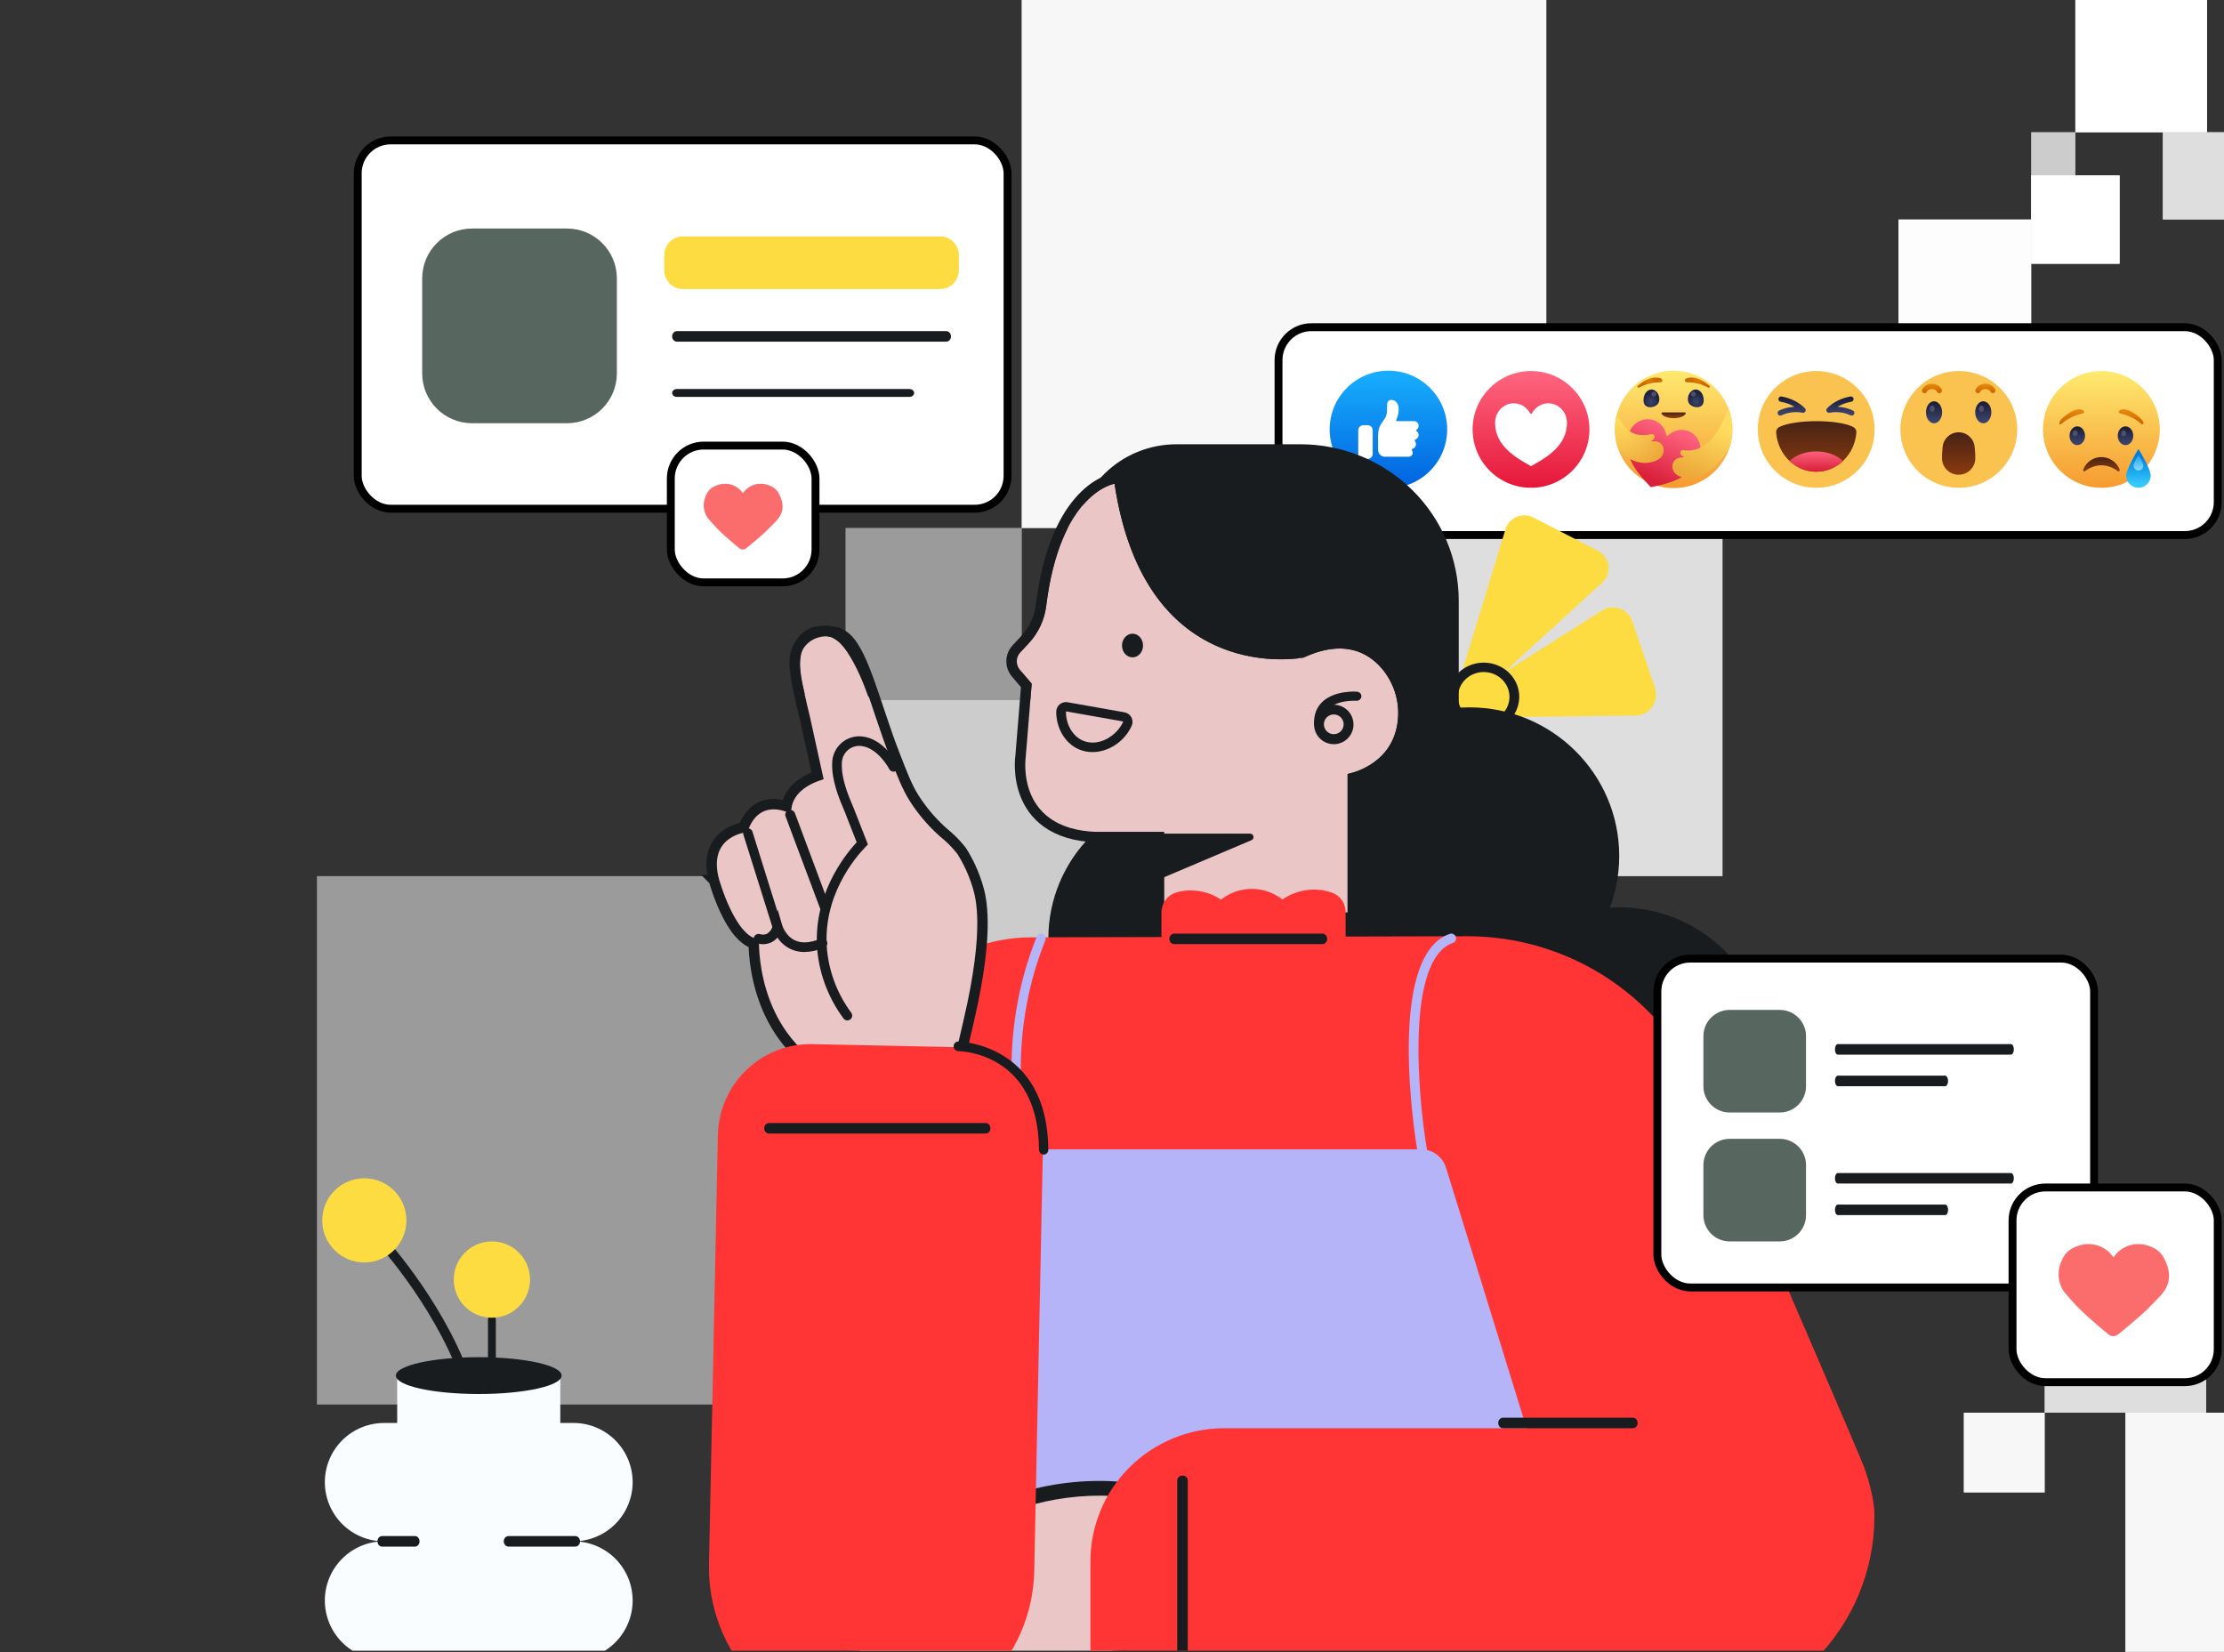 <?xml version="1.0" encoding="UTF-8"?> <svg xmlns="http://www.w3.org/2000/svg" width="700" height="520" viewBox="0 0 700 520" fill="none"><rect x="0" y="0" width="700" height="520" fill="#333333" stroke="none"/><g clip-path="url(#clip0_7372_15009)"><g clip-path="url(#clip1_7372_15009)"><g clip-path="url(#clip2_7372_15009)"><rect opacity="0.8" x="618.122" y="444.634" width="25.425" height="25.09" fill="white"></rect><rect opacity="0.6" x="643.547" y="395.035" width="50.85" height="49.599" fill="white"></rect><rect opacity="0.8" x="668.972" y="444.634" width="75.683" height="75.274" fill="white"></rect></g><g clip-path="url(#clip3_7372_15009)"><rect opacity="0.5" x="653.219" y="55.194" width="13.912" height="13.583" transform="rotate(180 653.219 55.194)" fill="white"></rect><rect opacity="0.6" x="708.545" y="69.1" width="27.825" height="27.49" transform="rotate(180 708.545 69.1)" fill="white"></rect><rect x="667.131" y="83.007" width="27.825" height="27.813" transform="rotate(180 667.131 83.007)" fill="white"></rect><rect x="694.632" y="41.61" width="41.414" height="41.72" transform="rotate(180 694.632 41.61)" fill="white"></rect><rect opacity="0.9" x="639.306" y="110.82" width="41.737" height="41.72" transform="rotate(180 639.306 110.82)" fill="white"></rect><rect opacity="0.8" x="597.61" y="166.174" width="55.46" height="55.437" transform="rotate(180 597.61 166.174)" fill="white"></rect><rect opacity="0.3" x="321.6" y="220.322" width="55.46" height="54.148" transform="rotate(180 321.6 220.322)" fill="white"></rect><rect opacity="0.6" x="542.15" y="275.759" width="110.92" height="109.585" transform="rotate(180 542.15 275.759)" fill="white"></rect><rect opacity="0.5" x="377.06" y="331.197" width="110.92" height="110.875" transform="rotate(180 377.06 331.197)" fill="white"></rect><rect opacity="0.8" x="486.69" y="166.174" width="165.09" height="166.312" transform="rotate(180 486.69 166.174)" fill="white"></rect><rect opacity="0.3" x="266.14" y="442.071" width="166.38" height="166.312" transform="rotate(180 266.14 442.071)" fill="white"></rect></g><g clip-path="url(#clip4_7372_15009)"><rect opacity="0.8" x="618.122" y="444.634" width="25.425" height="25.09" fill="white"></rect><rect opacity="0.6" x="643.547" y="395.035" width="50.85" height="49.599" fill="white"></rect><rect opacity="0.8" x="668.972" y="444.634" width="75.683" height="75.274" fill="white"></rect></g><g clip-path="url(#clip5_7372_15009)"><rect opacity="0.5" x="653.219" y="55.194" width="13.912" height="13.583" transform="rotate(180 653.219 55.194)" fill="white"></rect><rect opacity="0.6" x="708.545" y="69.1" width="27.825" height="27.49" transform="rotate(180 708.545 69.1)" fill="white"></rect><rect x="667.131" y="83.007" width="27.825" height="27.813" transform="rotate(180 667.131 83.007)" fill="white"></rect><rect x="694.632" y="41.61" width="41.414" height="41.72" transform="rotate(180 694.632 41.61)" fill="white"></rect><rect opacity="0.9" x="639.306" y="110.82" width="41.737" height="41.72" transform="rotate(180 639.306 110.82)" fill="white"></rect><rect opacity="0.8" x="597.61" y="166.174" width="55.46" height="55.437" transform="rotate(180 597.61 166.174)" fill="white"></rect><rect opacity="0.3" x="321.6" y="220.322" width="55.46" height="54.148" transform="rotate(180 321.6 220.322)" fill="white"></rect><rect opacity="0.6" x="542.15" y="275.759" width="110.92" height="109.585" transform="rotate(180 542.15 275.759)" fill="white"></rect><rect opacity="0.5" x="377.06" y="331.197" width="110.92" height="110.875" transform="rotate(180 377.06 331.197)" fill="white"></rect><rect opacity="0.8" x="486.69" y="166.174" width="165.09" height="166.312" transform="rotate(180 486.69 166.174)" fill="white"></rect><rect opacity="0.3" x="266.14" y="442.071" width="166.38" height="166.312" transform="rotate(180 266.14 442.071)" fill="white"></rect></g><g clip-path="url(#clip6_7372_15009)"><rect x="402.414" y="102.983" width="295.615" height="65.416" rx="10.351" fill="white" stroke="black" stroke-width="2.484"></rect><path d="M661.411 153.528C671.565 153.528 679.796 145.302 679.796 135.155C679.796 125.008 671.565 116.782 661.411 116.782C651.257 116.782 643.026 125.008 643.026 135.155C643.026 145.302 651.257 153.528 661.411 153.528Z" fill="url(#paint0_linear_7372_15009)"></path><path d="M676.936 149.67C676.936 151.799 675.209 153.524 673.079 153.524C670.949 153.524 669.223 151.799 669.223 149.67C669.223 147.79 672.237 142.67 672.933 141.511C672.998 141.404 673.152 141.404 673.217 141.511C673.912 142.67 676.927 147.79 676.927 149.67H676.936Z" fill="url(#paint1_linear_7372_15009)"></path><path d="M674.621 146.524C674.621 147.374 673.93 148.065 673.079 148.065C672.229 148.065 671.537 147.374 671.537 146.524C671.537 145.773 672.744 143.722 673.023 143.258C673.049 143.215 673.114 143.215 673.139 143.258C673.418 143.722 674.625 145.769 674.625 146.524H674.621Z" fill="url(#paint2_linear_7372_15009)"></path><path d="M656.232 148.309C655.927 148.55 655.545 148.155 655.704 147.751C656.597 145.468 658.847 143.867 661.415 143.867C663.983 143.867 666.229 145.46 667.123 147.747C667.282 148.151 666.899 148.545 666.594 148.305C665.1 147.138 663.202 146.442 661.415 146.442C659.629 146.442 657.726 147.142 656.232 148.309Z" fill="url(#paint3_linear_7372_15009)"></path><path d="M668.999 140.095C670.347 140.095 671.439 138.775 671.439 137.147C671.439 135.518 670.347 134.198 668.999 134.198C667.652 134.198 666.56 135.518 666.56 137.147C666.56 138.775 667.652 140.095 668.999 140.095Z" fill="url(#paint4_linear_7372_15009)"></path><path d="M668.407 137.31C668.846 137.31 669.201 136.9 669.201 136.395C669.201 135.891 668.846 135.481 668.407 135.481C667.968 135.481 667.612 135.891 667.612 136.395C667.612 136.9 667.968 137.31 668.407 137.31Z" fill="#4E506A"></path><path d="M653.822 140.095C655.17 140.095 656.262 138.775 656.262 137.147C656.262 135.518 655.17 134.198 653.822 134.198C652.475 134.198 651.383 135.518 651.383 137.147C651.383 138.775 652.475 140.095 653.822 140.095Z" fill="url(#paint5_linear_7372_15009)"></path><path d="M653.14 137.31C653.579 137.31 653.934 136.9 653.934 136.395C653.934 135.891 653.579 135.481 653.14 135.481C652.701 135.481 652.345 135.891 652.345 136.395C652.345 136.9 652.701 137.31 653.14 137.31Z" fill="#4E506A"></path><path d="M667.458 130.168C667.479 130.172 667.5 130.177 667.526 130.181C669.008 130.499 670.416 131.044 671.692 131.778C672.358 132.16 672.98 132.593 673.569 133.065C673.972 133.383 674.617 134.069 674.629 133.151C674.664 132.22 672.697 130.718 671.993 130.267C670.949 129.533 668.819 128.383 667.453 128.975C666.719 129.293 666.62 129.988 667.453 130.168H667.458Z" fill="url(#paint6_linear_7372_15009)"></path><path d="M655.364 130.168C655.343 130.172 655.321 130.177 655.295 130.181C653.814 130.499 652.405 131.044 651.13 131.778C650.464 132.16 649.841 132.593 649.253 133.065C648.849 133.383 648.205 134.069 648.192 133.151C648.158 132.22 650.125 130.718 650.829 130.267C651.873 129.533 654.003 128.383 655.368 128.975C656.103 129.293 656.202 129.988 655.368 130.168H655.364Z" fill="url(#paint7_linear_7372_15009)"></path><path d="M616.529 153.528C626.682 153.528 634.914 145.302 634.914 135.155C634.914 125.008 626.682 116.782 616.529 116.782C606.375 116.782 598.144 125.008 598.144 135.155C598.144 145.302 606.375 153.528 616.529 153.528Z" fill="url(#paint8_linear_7372_15009)"></path><path d="M611.242 144.224C611.242 147.095 613.587 149.425 616.482 149.425C619.376 149.425 621.721 147.095 621.721 144.224C621.721 143.237 621.674 142.249 621.575 141.271L621.506 140.584C621.253 138.018 619.075 136.065 616.482 136.065C613.883 136.065 611.71 138.022 611.457 140.584L611.388 141.271C611.289 142.254 611.242 143.237 611.242 144.224Z" fill="url(#paint9_linear_7372_15009)"></path><path d="M624.233 133.215C625.637 133.215 626.775 131.669 626.775 129.76C626.775 127.852 625.637 126.306 624.233 126.306C622.829 126.306 621.691 127.852 621.691 129.76C621.691 131.669 622.829 133.215 624.233 133.215Z" fill="url(#paint10_linear_7372_15009)"></path><path d="M623.636 129.649C624.075 129.649 624.431 129.197 624.431 128.64C624.431 128.083 624.075 127.632 623.636 127.632C623.197 127.632 622.842 128.083 622.842 128.64C622.842 129.197 623.197 129.649 623.636 129.649Z" fill="#4E506A"></path><path d="M608.734 133.215C610.138 133.215 611.277 131.669 611.277 129.76C611.277 127.852 610.138 126.306 608.734 126.306C607.33 126.306 606.192 127.852 606.192 129.76C606.192 131.669 607.33 133.215 608.734 133.215Z" fill="url(#paint11_linear_7372_15009)"></path><path d="M608.142 129.649C608.58 129.649 608.936 129.197 608.936 128.64C608.936 128.083 608.58 127.632 608.142 127.632C607.703 127.632 607.347 128.083 607.347 128.64C607.347 129.197 607.703 129.649 608.142 129.649Z" fill="#4E506A"></path><path d="M622.55 123.748C622.43 123.748 622.305 123.722 622.185 123.662C621.777 123.46 621.609 122.967 621.807 122.559C622.339 121.473 623.55 120.774 624.89 120.774C626.23 120.774 627.433 121.473 627.969 122.559C628.171 122.967 628.004 123.46 627.596 123.662C627.188 123.864 626.694 123.696 626.492 123.289C626.235 122.769 625.59 122.422 624.89 122.422C624.19 122.422 623.542 122.769 623.288 123.284C623.147 123.576 622.85 123.743 622.546 123.743L622.55 123.748Z" fill="url(#paint12_linear_7372_15009)"></path><path d="M610.418 123.748C610.113 123.748 609.821 123.58 609.675 123.289C609.421 122.769 608.777 122.426 608.073 122.426C607.369 122.426 606.729 122.774 606.471 123.293C606.269 123.701 605.775 123.868 605.367 123.666C604.959 123.465 604.792 122.971 604.994 122.563C605.531 121.482 606.742 120.778 608.073 120.778C609.404 120.778 610.62 121.478 611.156 122.563C611.358 122.971 611.191 123.465 610.778 123.666C610.663 123.722 610.538 123.752 610.413 123.752L610.418 123.748Z" fill="url(#paint13_linear_7372_15009)"></path><path d="M571.651 153.528C581.805 153.528 590.036 145.302 590.036 135.155C590.036 125.008 581.805 116.782 571.651 116.782C561.497 116.782 553.266 125.008 553.266 135.155C553.266 145.302 561.497 153.528 571.651 153.528Z" fill="url(#paint14_linear_7372_15009)"></path><path d="M584.29 136.082C584.045 139.666 582.465 142.855 580.068 145.099L580.06 145.108L580.047 145.121C577.814 147.211 574.881 148.472 571.664 148.472C568.447 148.472 565.514 147.211 563.281 145.125C563.277 145.121 563.268 145.112 563.268 145.108C563.264 145.103 563.26 145.103 563.26 145.099C560.867 142.855 559.287 139.666 559.042 136.087C558.995 135.408 559.36 134.76 559.961 134.438C564.569 131.984 578.711 131.898 583.371 134.434C583.972 134.76 584.333 135.4 584.29 136.082Z" fill="url(#paint15_linear_7372_15009)"></path><path d="M580.06 145.108L580.047 145.121C577.814 147.211 574.88 148.472 571.664 148.472C568.447 148.472 565.514 147.211 563.281 145.125C563.277 145.121 563.268 145.112 563.268 145.108C565.123 143.275 568.194 142.082 571.664 142.082C575.134 142.082 578.204 143.275 580.06 145.108Z" fill="url(#paint16_linear_7372_15009)"></path><path d="M582.834 130.808C582.709 130.808 582.589 130.782 582.473 130.726C581.082 130.061 579.506 129.713 577.908 129.713C577.212 129.713 576.512 129.782 575.83 129.911C575.778 129.919 575.722 129.924 575.671 129.924C575.361 129.924 575.078 129.752 574.932 129.481C574.76 129.155 574.816 128.76 575.074 128.499C576.95 126.597 579.566 125.284 582.439 124.799C582.486 124.791 582.533 124.786 582.581 124.786C582.989 124.786 583.336 125.082 583.405 125.486C583.482 125.941 583.173 126.374 582.718 126.452C581.314 126.688 579.935 127.164 578.733 127.825L578.35 128.035L578.784 128.065C580.322 128.173 581.846 128.572 583.19 129.211C583.392 129.306 583.547 129.477 583.62 129.687C583.693 129.898 583.684 130.125 583.586 130.327C583.448 130.619 583.152 130.803 582.83 130.803L582.834 130.808Z" fill="url(#paint17_linear_7372_15009)"></path><path d="M560.344 130.808C560.021 130.808 559.725 130.619 559.588 130.331C559.493 130.13 559.48 129.902 559.553 129.692C559.626 129.482 559.781 129.31 559.983 129.216C561.327 128.572 562.852 128.177 564.389 128.07L564.823 128.04L564.441 127.829C563.238 127.168 561.86 126.692 560.455 126.456C560 126.379 559.691 125.945 559.768 125.49C559.837 125.087 560.185 124.791 560.593 124.791C560.64 124.791 560.687 124.791 560.734 124.804C563.607 125.289 566.223 126.602 568.099 128.503C568.357 128.765 568.417 129.16 568.241 129.486C568.095 129.761 567.812 129.928 567.503 129.928C567.451 129.928 567.399 129.924 567.344 129.911C566.661 129.778 565.961 129.713 565.265 129.713C563.672 129.713 562.091 130.065 560.704 130.726C560.588 130.782 560.468 130.808 560.344 130.808Z" fill="url(#paint18_linear_7372_15009)"></path><path d="M545.261 135.155C545.261 138.752 544.23 142.112 542.453 144.953C539.184 150.168 533.383 153.64 526.769 153.64C516.552 153.64 508.277 145.365 508.277 135.159C508.277 124.954 516.557 116.675 526.769 116.675C534.856 116.675 541.727 121.859 544.239 129.082C544.905 130.984 545.265 133.031 545.265 135.159L545.261 135.155Z" fill="url(#paint19_linear_7372_15009)"></path><path d="M531.05 135.584C528.873 134.898 526.576 135.559 525.004 137.104C524.819 137.284 524.51 137.185 524.463 136.932C524.063 134.76 522.565 132.906 520.387 132.22C517.192 131.211 513.752 133.099 512.696 136.438C510.402 143.7 515.925 149.417 519.455 153.211C519.533 153.292 519.644 153.331 519.756 153.305C524.828 152.223 532.631 150.708 534.924 143.447C535.976 140.108 534.241 136.589 531.05 135.58V135.584Z" fill="url(#paint20_linear_7372_15009)"></path><path d="M521.117 145.026C519.979 145.524 518.734 145.734 517.493 145.691C515.852 145.636 514.409 145.224 513.121 144.52C511.618 143.696 510.334 142.477 509.209 140.975C508.603 139.146 508.272 137.189 508.272 135.155C508.272 133.503 508.487 131.906 508.895 130.383C510.016 132.653 511.27 134.563 512.971 135.73C514.676 136.902 516.823 137.335 519.726 136.649C520.331 136.507 520.89 137.018 520.791 137.632C520.722 138.061 520.357 138.421 519.842 138.683C519.739 138.734 519.777 138.893 519.893 138.889C520.237 138.88 520.684 138.876 521.01 138.889C522.389 138.94 523.527 140.018 523.625 141.391C523.733 142.846 523.174 144.129 521.117 145.03V145.026Z" fill="url(#paint21_radial_7372_15009)"></path><path d="M545.261 135.155C545.261 135.378 545.257 135.601 545.248 135.829C545.248 135.941 545.24 136.052 545.231 136.164C545.214 136.498 545.188 136.825 545.154 137.155C545.145 137.267 545.132 137.374 545.115 137.486C545.085 137.717 545.055 137.945 545.016 138.177C544.999 138.271 544.986 138.361 544.969 138.455C544.952 138.563 544.93 138.666 544.909 138.773C544.887 138.88 544.87 138.983 544.845 139.091C544.802 139.301 544.75 139.511 544.699 139.722C544.626 140.022 544.54 140.318 544.449 140.61C543.608 142.116 542.616 143.576 541.521 144.889C540.821 145.726 540.082 146.503 539.305 147.198C537.316 148.983 535.113 150.219 532.884 150.494C531.69 150.64 530.475 150.554 529.333 150.193C529.29 150.181 529.255 150.172 529.212 150.155C527.087 149.442 526.417 148.215 526.391 146.756C526.369 145.374 527.404 144.202 528.77 144.03C529.092 143.988 529.539 143.953 529.882 143.932C529.998 143.923 530.024 143.764 529.917 143.721C529.38 143.507 528.985 143.181 528.877 142.76C528.723 142.159 529.238 141.597 529.852 141.687C531.875 141.979 533.649 141.657 535.212 140.893C535.315 140.846 535.414 140.79 535.513 140.739C537.789 139.52 539.614 137.348 541.121 134.76C542.246 132.833 543.2 130.67 544.033 128.503C544.106 128.696 544.179 128.889 544.243 129.082C544.282 129.198 544.321 129.31 544.359 129.426C544.364 129.443 544.368 129.456 544.376 129.473C544.411 129.584 544.445 129.692 544.479 129.803C544.518 129.919 544.553 130.039 544.583 130.16C544.776 130.833 544.926 131.524 545.038 132.228C545.055 132.335 545.072 132.443 545.085 132.55C545.085 132.567 545.089 132.58 545.089 132.589C545.106 132.687 545.119 132.786 545.128 132.881C545.141 132.979 545.154 133.078 545.162 133.177C545.175 133.262 545.184 133.348 545.192 133.438C545.201 133.55 545.214 133.662 545.218 133.773C545.227 133.868 545.235 133.962 545.24 134.056C545.248 134.159 545.253 134.262 545.257 134.365C545.27 134.627 545.274 134.893 545.274 135.159L545.261 135.155Z" fill="url(#paint22_linear_7372_15009)"></path><path d="M523.234 129.816C523.033 129.816 522.904 130.022 522.985 130.207C523.368 131.022 524.914 131.632 526.769 131.632C528.624 131.632 530.17 131.022 530.552 130.207C530.638 130.027 530.505 129.816 530.303 129.816H523.234Z" fill="url(#paint23_linear_7372_15009)"></path><path d="M531.854 127.271C532.816 128.233 534.731 128.55 535.693 127.589C536.655 126.627 536.243 124.258 535.281 123.297C534.319 122.336 533.112 122.353 532.15 123.314C531.188 124.276 530.892 126.306 531.854 127.267V127.271Z" fill="url(#paint24_radial_7372_15009)"></path><path d="M532.983 124.799C533.408 124.799 533.752 124.455 533.752 124.031C533.752 123.607 533.408 123.263 532.983 123.263C532.559 123.263 532.214 123.607 532.214 124.031C532.214 124.455 532.559 124.799 532.983 124.799Z" fill="#4E506A"></path><path d="M521.68 127.271C520.718 128.233 518.803 128.55 517.841 127.589C516.879 126.627 517.291 124.258 518.253 123.297C519.215 122.336 520.422 122.353 521.384 123.314C522.346 124.276 522.642 126.306 521.68 127.267V127.271Z" fill="url(#paint25_radial_7372_15009)"></path><path d="M520.555 124.799C520.979 124.799 521.323 124.455 521.323 124.031C521.323 123.607 520.979 123.263 520.555 123.263C520.13 123.263 519.786 123.607 519.786 124.031C519.786 124.455 520.13 124.799 520.555 124.799Z" fill="#4E506A"></path><path d="M522.595 120.327C520.267 120.31 517.944 120.847 515.912 122.001C515.771 122.083 515.586 122.057 515.47 121.941C515.47 121.941 515.466 121.937 515.461 121.932C515.307 121.778 515.32 121.529 515.483 121.392C516.054 120.907 517.36 120.027 517.514 119.937C519.12 119.001 521.027 118.465 522.805 119.126C523.046 119.216 523.204 119.443 523.204 119.701C523.204 119.705 523.204 119.709 523.204 119.718C523.204 120.057 522.925 120.332 522.586 120.332L522.595 120.327Z" fill="url(#paint26_radial_7372_15009)"></path><path d="M530.943 120.327C533.271 120.31 535.594 120.847 537.625 122.001C537.767 122.083 537.952 122.057 538.068 121.941C538.068 121.941 538.072 121.937 538.076 121.932C538.231 121.778 538.218 121.529 538.055 121.392C537.484 120.907 536.178 120.027 536.023 119.937C534.417 119.001 532.511 118.465 530.733 119.126C530.492 119.216 530.333 119.443 530.333 119.701C530.333 119.705 530.333 119.709 530.333 119.718C530.333 120.057 530.612 120.332 530.952 120.332L530.943 120.327Z" fill="url(#paint27_radial_7372_15009)"></path><path d="M481.887 153.528C492.04 153.528 500.272 145.302 500.272 135.155C500.272 125.008 492.04 116.782 481.887 116.782C471.733 116.782 463.502 125.008 463.502 135.155C463.502 145.302 471.733 153.528 481.887 153.528Z" fill="url(#paint28_linear_7372_15009)"></path><path d="M487.315 126.932C485.099 126.932 483.167 128.215 482.162 130.104C482.046 130.323 481.728 130.323 481.612 130.104C480.607 128.211 478.679 126.932 476.459 126.932C473.208 126.932 470.571 129.687 470.571 133.082C470.571 140.473 477.356 144.155 481.732 146.64C481.827 146.696 481.943 146.696 482.037 146.64C486.413 144.155 493.199 140.477 493.199 133.082C493.199 129.683 490.562 126.932 487.311 126.932H487.315Z" fill="white"></path><path d="M437.005 153.64C447.22 153.64 455.501 145.364 455.501 135.155C455.501 124.946 447.22 116.671 437.005 116.671C426.789 116.671 418.508 124.946 418.508 135.155C418.508 145.364 426.789 153.64 437.005 153.64Z" fill="url(#paint29_linear_7372_15009)"></path><path d="M444.361 141.589C444.361 141.666 444.387 141.739 444.43 141.803C444.572 142.005 444.658 142.249 444.658 142.516C444.658 143.202 444.099 143.76 443.412 143.76H435.927C434.724 143.76 433.754 142.786 433.754 141.589V139.833C433.754 138.134 433.573 136.374 434.084 134.726C434.462 133.503 435.394 132.559 436.017 131.464C436.79 130.1 436.485 128.627 436.605 127.147C436.687 126.151 437.52 125.683 438.452 125.932C439.599 126.241 440.174 127.379 440.226 128.499C440.281 129.739 439.998 131.009 439.474 132.168C439.392 132.348 439.526 132.55 439.723 132.55H445.027C445.834 132.55 446.509 133.194 446.513 134.001C446.513 134.494 446.268 134.932 445.894 135.194C445.809 135.254 445.757 135.353 445.757 135.46C445.757 135.567 445.809 135.666 445.894 135.726C445.963 135.773 446.028 135.829 446.083 135.885C446.345 136.147 446.509 136.511 446.509 136.915C446.509 137.529 446.126 138.056 445.585 138.267C445.418 138.331 445.302 138.49 445.302 138.67C445.302 138.769 445.332 138.859 445.388 138.936C445.577 139.181 445.688 139.49 445.688 139.825C445.688 140.49 445.242 141.052 444.632 141.224C444.473 141.267 444.361 141.408 444.361 141.571V141.593V141.589Z" fill="white"></path><path d="M430.426 133.816H429.137C428.236 133.816 427.505 134.546 427.505 135.447V142.816C427.505 143.717 428.236 144.447 429.137 144.447H430.426C431.327 144.447 432.057 143.717 432.057 142.816V135.447C432.057 134.546 431.327 133.816 430.426 133.816Z" fill="white"></path><path d="M454.996 228.433L473.864 166.549C474.127 165.685 474.579 164.889 475.188 164.219C475.796 163.548 476.546 163.019 477.384 162.669C478.223 162.319 479.128 162.157 480.037 162.194C480.945 162.231 481.834 162.467 482.641 162.885L503.007 173.396C503.888 173.851 504.645 174.51 505.215 175.317C505.785 176.123 506.151 177.054 506.281 178.031C506.412 179.008 506.304 180.001 505.965 180.927C505.627 181.854 505.069 182.686 504.339 183.353L454.996 228.433Z" fill="#FDDC42"></path><path d="M450.855 225.949L504.226 192.168C505.055 191.644 505.989 191.316 506.959 191.209C507.929 191.102 508.91 191.219 509.83 191.55C510.75 191.881 511.585 192.418 512.273 193.122C512.96 193.825 513.484 194.678 513.804 195.615L520.884 216.455C521.22 217.445 521.32 218.501 521.176 219.538C521.032 220.575 520.648 221.562 520.056 222.418C519.463 223.274 518.679 223.975 517.769 224.463C516.858 224.951 515.846 225.212 514.816 225.225L450.855 225.949Z" fill="#FDDC42"></path><path d="M375.088 341.049C400.012 341.049 420.217 320.658 420.217 295.506C420.217 270.353 400.012 249.963 375.088 249.963C350.164 249.963 329.959 270.353 329.959 295.506C329.959 320.658 350.164 341.049 375.088 341.049Z" fill="#191C1F"></path><rect x="112.595" y="44.191" width="204.529" height="115.928" rx="10.351" fill="white" stroke="black" stroke-width="2.484"></rect><path d="M178.459 71.931H148.582C139.911 71.931 132.882 78.96 132.882 87.631V117.507C132.882 126.178 139.911 133.207 148.582 133.207H178.459C187.129 133.207 194.158 126.178 194.158 117.507V87.631C194.158 78.96 187.129 71.931 178.459 71.931Z" fill="#57665E"></path><path d="M295.976 74.415H214.893C211.673 74.415 209.063 77.085 209.063 80.379V85.012C209.063 88.306 211.673 90.976 214.893 90.976H295.976C299.196 90.976 301.806 88.306 301.806 85.012V80.379C301.806 77.085 299.196 74.415 295.976 74.415Z" fill="#FDDC42"></path><path d="M297.828 107.537H213.041C212.645 107.537 212.265 107.363 211.985 107.052C211.705 106.742 211.548 106.32 211.548 105.881C211.548 105.442 211.705 105.021 211.985 104.71C212.265 104.4 212.645 104.225 213.041 104.225H297.828C298.224 104.225 298.604 104.4 298.884 104.71C299.164 105.021 299.321 105.442 299.321 105.881C299.321 106.32 299.164 106.742 298.884 107.052C298.604 107.363 298.224 107.537 297.828 107.537Z" fill="#191C1F"></path><path d="M286.229 124.926H213.047C212.65 124.926 212.268 124.796 211.987 124.563C211.706 124.33 211.548 124.014 211.548 123.684C211.548 123.355 211.706 123.039 211.987 122.806C212.268 122.573 212.65 122.442 213.047 122.442H286.229C286.627 122.442 287.008 122.573 287.289 122.806C287.571 123.039 287.729 123.355 287.729 123.684C287.729 124.014 287.571 124.33 287.289 124.563C287.008 124.796 286.627 124.926 286.229 124.926Z" fill="#191C1F"></path><rect x="211.134" y="140.245" width="45.543" height="43.059" rx="10.351" fill="white" stroke="black" stroke-width="2.484"></rect><path d="M245.109 155.278C244.663 154.448 243.995 153.762 243.18 153.299C239.441 151.185 235.669 152.496 233.821 155.24C231.946 152.463 228.1 151.153 224.312 153.38C223.625 153.788 223.052 154.365 222.645 155.057C220.925 157.963 221.262 160.886 222.704 162.967C222.73 163.005 222.758 163.041 222.79 163.075C222.822 163.118 224.659 165.269 225.808 166.445C226.791 167.442 229.216 169.728 232.699 172.565C233.009 172.816 233.394 172.954 233.792 172.954C234.189 172.954 234.575 172.816 234.884 172.565C236.952 170.893 238.624 169.448 239.879 168.348C240.823 167.547 241.715 166.686 242.55 165.771C244.366 163.792 248.319 161.171 245.109 155.278Z" fill="#FB6D6D"></path><path d="M509.647 379.967C535.715 379.967 556.846 358.835 556.846 332.768C556.846 306.701 535.715 285.569 509.647 285.569C483.58 285.569 462.448 306.701 462.448 332.768C462.448 358.835 483.58 379.967 509.647 379.967Z" fill="#191C1F"></path><path d="M462.448 316.207C488.515 316.207 509.647 295.261 509.647 269.422C509.647 243.583 488.515 222.637 462.448 222.637C436.381 222.637 415.249 243.583 415.249 269.422C415.249 295.261 436.381 316.207 462.448 316.207Z" fill="#191C1F"></path><path d="M421.275 261.555H392.387C385.275 261.555 378.234 260.17 371.664 257.48C365.094 254.789 359.125 250.845 354.096 245.873C349.068 240.901 345.08 234.999 342.359 228.503C339.639 222.007 338.239 215.044 338.24 208.014V171.48C338.25 163.081 341.632 155.031 347.643 149.096C353.654 143.162 361.801 139.829 370.296 139.831H409.301C422.518 139.831 435.194 145.022 444.54 154.263C453.886 163.503 459.136 176.035 459.136 189.102V224.19C459.132 229.102 458.149 233.964 456.245 238.5C454.34 243.036 451.55 247.157 448.034 250.626C444.518 254.096 440.345 256.847 435.754 258.722C431.163 260.598 426.243 261.56 421.275 261.555Z" fill="#191C1F"></path><path d="M350.799 152.252C350.799 152.252 333.769 154.758 329.297 190.644C328.768 195.028 326.869 199.135 323.869 202.384L321.129 205.34C320.438 206.084 320.044 207.054 320.024 208.068C320.003 209.081 320.356 210.067 321.016 210.838L324.727 215.189L322.853 238.143C322.853 238.143 319.088 262.605 347.991 261.848H366.376V287.225H424.158V243.604C424.158 243.604 437.326 241.354 439.72 228.437C440.325 225.208 440.188 221.884 439.319 218.715C438.451 215.547 436.874 212.615 434.706 210.141C430.392 205.272 422.788 201.139 410.268 206.96C410.275 206.96 360.541 216.907 350.799 152.252Z" fill="#EAC6C6"></path><path fill-rule="evenodd" clip-rule="evenodd" d="M353.556 148.531L354.043 151.764C358.764 183.097 372.983 195.713 385.434 200.817C391.785 203.42 397.879 204.151 402.402 204.224C404.658 204.261 406.504 204.133 407.77 203.999C408.402 203.932 408.887 203.864 409.203 203.815C409.232 203.81 409.26 203.806 409.285 203.802C415.886 200.813 421.532 200.257 426.294 201.344C431.134 202.448 434.678 205.163 437.161 207.965L437.167 207.972L437.173 207.979C439.668 210.827 441.483 214.201 442.483 217.849C443.483 221.496 443.641 225.323 442.944 229.04C441.531 236.657 436.894 241.152 432.742 243.669C430.761 244.87 428.87 245.638 427.439 246.114V290.505H363.096V265.128H348.033C340.372 265.323 334.559 263.855 330.205 261.29C325.82 258.706 323.156 255.151 321.585 251.61C320.032 248.11 319.549 244.64 319.439 242.096C319.384 240.813 319.422 239.735 319.475 238.965C319.502 238.579 319.533 238.268 319.559 238.044C319.571 237.936 319.582 237.848 319.591 237.782L321.347 216.281L318.523 212.97C318.523 212.97 318.522 212.97 318.522 212.969C317.34 211.587 316.707 209.819 316.744 208C316.782 206.182 317.487 204.442 318.723 203.109C318.723 203.11 318.723 203.109 318.723 203.109C318.724 203.109 318.725 203.108 318.725 203.107L321.459 200.159C321.46 200.158 321.461 200.157 321.461 200.156C323.994 197.413 325.595 193.948 326.041 190.252L326.041 190.245L326.042 190.239C328.34 171.803 333.922 161.489 339.338 155.741C342.038 152.875 344.642 151.206 346.655 150.244C347.658 149.765 348.507 149.466 349.139 149.281C349.455 149.189 349.716 149.126 349.916 149.083C350.016 149.061 350.1 149.045 350.168 149.032C350.202 149.026 350.232 149.021 350.257 149.017L350.293 149.011L350.308 149.009L350.315 149.008C350.318 149.008 350.322 149.007 350.799 152.252C350.799 152.252 350.799 152.252 350.798 152.252C350.749 152.26 349.52 152.454 347.658 153.408C342.519 156.038 332.562 164.446 329.297 190.644C328.768 195.028 326.869 199.135 323.869 202.384L321.129 205.34C320.438 206.084 320.044 207.054 320.024 208.068C320.003 209.081 320.356 210.067 321.016 210.838L324.727 215.189L322.853 238.143C322.853 238.143 319.088 262.605 347.991 261.848H366.376V287.225H424.158V243.604C424.158 243.604 437.326 241.354 439.72 228.437C440.325 225.208 440.188 221.884 439.32 218.715C438.451 215.547 436.874 212.615 434.706 210.141C430.575 205.479 423.427 201.491 411.834 206.273C411.321 206.484 410.799 206.713 410.268 206.96C410.269 206.96 410.025 207.009 409.569 207.077L409.055 204.755C408.792 205.382 408.55 206.248 408.638 207.202C400.148 208.219 361.021 209.849 351.331 155.489C351.331 155.489 351.331 155.489 351.331 155.489C351.142 154.431 350.965 153.353 350.799 152.252L350.322 149.007L353.556 148.531Z" fill="#191C1F"></path><path d="M419.803 234.23C418.575 234.23 417.374 233.865 416.353 233.183C415.332 232.501 414.536 231.531 414.066 230.396C413.596 229.261 413.473 228.012 413.712 226.808C413.952 225.603 414.543 224.496 415.412 223.628C416.28 222.759 417.387 222.168 418.592 221.928C419.796 221.688 421.045 221.811 422.18 222.282C423.315 222.752 424.285 223.548 424.967 224.569C425.649 225.59 426.014 226.791 426.014 228.019C426.014 229.666 425.359 231.246 424.195 232.411C423.03 233.575 421.45 234.23 419.803 234.23ZM419.803 224.867C419.189 224.867 418.589 225.05 418.078 225.391C417.568 225.732 417.169 226.217 416.934 226.784C416.699 227.352 416.638 227.976 416.758 228.578C416.878 229.181 417.173 229.734 417.608 230.168C418.042 230.603 418.595 230.898 419.197 231.018C419.8 231.138 420.424 231.076 420.992 230.841C421.559 230.606 422.044 230.208 422.385 229.698C422.726 229.187 422.909 228.587 422.909 227.973C422.909 227.149 422.581 226.359 421.999 225.777C421.417 225.195 420.627 224.867 419.803 224.867Z" fill="#191C1F"></path><path d="M415.127 229.247C414.73 229.247 414.349 229.102 414.064 228.842C413.779 228.582 413.613 228.228 413.601 227.855C413.494 224.893 414.433 222.497 416.402 220.732C420.309 217.231 426.833 217.676 427.085 217.698C427.49 217.727 427.866 217.907 428.13 218.197C428.394 218.486 428.525 218.863 428.493 219.244C428.462 219.624 428.271 219.977 427.963 220.225C427.654 220.474 427.254 220.597 426.849 220.567C426.795 220.567 421.385 220.208 418.454 222.834C417.134 224.025 416.531 225.639 416.608 227.776C416.615 227.965 416.582 228.154 416.512 228.331C416.441 228.508 416.334 228.67 416.196 228.808C416.059 228.946 415.893 229.057 415.71 229.135C415.526 229.213 415.328 229.256 415.127 229.261V229.247Z" fill="#191C1F"></path><path d="M356.457 206.904C358.286 206.904 359.769 205.235 359.769 203.178C359.769 201.12 358.286 199.451 356.457 199.451C354.628 199.451 353.145 201.12 353.145 203.178C353.145 205.235 354.628 206.904 356.457 206.904Z" fill="#191C1F"></path><path d="M343.856 236.714C342.411 236.719 340.979 236.436 339.647 235.88C335.332 234.07 332.436 229.296 332.444 224.008C332.445 223.564 332.545 223.126 332.735 222.725C332.925 222.324 333.202 221.969 333.545 221.685C333.888 221.401 334.29 221.195 334.722 221.082C335.154 220.968 335.605 220.95 336.045 221.028L353.94 224.201C354.398 224.285 354.83 224.471 355.205 224.745C355.579 225.019 355.886 225.373 356.103 225.782C356.32 226.19 356.44 226.643 356.456 227.104C356.471 227.566 356.38 228.025 356.191 228.446C353.895 233.511 348.815 236.714 343.856 236.714ZM335.505 223.926C335.496 223.947 335.496 223.971 335.505 223.993C335.505 228.104 337.658 231.768 340.877 233.124C345.814 235.194 351.502 231.634 353.52 227.165L353.475 227.076L335.572 223.903L335.505 223.926Z" fill="#191C1F"></path><path d="M365.566 262.383H393.475C393.723 262.385 393.962 262.472 394.153 262.627C394.344 262.783 394.476 263 394.525 263.24C394.575 263.481 394.541 263.731 394.427 263.95C394.313 264.168 394.128 264.341 393.902 264.44L365.566 276.46V262.383Z" fill="#191C1F"></path><path d="M365.566 287.197C365.56 285.801 365.995 284.441 366.806 283.316C367.617 282.192 368.761 281.363 370.07 280.953C371.072 280.644 372.1 280.434 373.141 280.325C377.073 279.954 381.012 280.949 384.319 283.149C387.08 280.968 390.472 279.781 393.966 279.773C397.459 279.764 400.856 280.935 403.628 283.103C406.424 281.19 409.691 280.113 413.057 279.996C415.169 279.937 417.274 280.263 419.273 280.961C420.518 281.404 421.597 282.232 422.36 283.329C423.123 284.426 423.532 285.738 423.529 287.082V300.474H365.566V287.197Z" fill="#FF3535"></path><path d="M589.969 476.85L257.919 476.571L272.638 341.637C274.034 328.85 280.087 317.026 289.642 308.427C299.196 299.827 311.58 295.056 324.426 295.024L461.694 294.678C477.709 294.639 493.371 299.392 506.67 308.327C519.969 317.262 530.3 329.971 536.336 344.825C564.18 408.935 584.325 455.743 586.522 461.297C587.568 464.02 588.405 466.818 589.028 469.669C589.516 472.036 589.831 474.436 589.969 476.85Z" fill="#FF3535"></path><path d="M488.946 476.85H319.195V361.75H447.3C449.05 361.75 450.754 362.311 452.162 363.35C453.571 364.389 454.61 365.852 455.128 367.524L488.946 476.85Z" fill="#B5B4F8"></path><path d="M447.627 363.406C447.266 363.411 446.915 363.288 446.636 363.058C446.358 362.829 446.172 362.508 446.11 362.154C445.686 359.658 435.924 300.985 456.289 293.934C456.669 293.802 457.086 293.825 457.449 293.999C457.812 294.173 458.09 294.483 458.223 294.862C458.356 295.24 458.332 295.654 458.157 296.015C457.982 296.376 457.67 296.653 457.29 296.785C442.371 301.943 446.323 345.359 449.106 361.641C449.14 361.837 449.134 362.037 449.09 362.231C449.046 362.424 448.964 362.607 448.848 362.769C448.732 362.931 448.586 363.068 448.417 363.174C448.248 363.279 448.059 363.35 447.862 363.383C447.785 363.397 447.706 363.405 447.627 363.406Z" fill="#B5B4F8"></path><path d="M322.724 363.406C322.395 363.406 322.075 363.291 321.817 363.079C321.559 362.867 321.377 362.571 321.301 362.238C317.492 345.733 317.39 328.538 321.002 311.985C322.312 306.092 324.098 300.324 326.342 294.743C326.498 294.383 326.783 294.101 327.136 293.956C327.49 293.81 327.884 293.814 328.234 293.966C328.585 294.119 328.865 294.407 329.014 294.77C329.163 295.133 329.17 295.542 329.034 295.911C326.855 301.335 325.12 306.94 323.847 312.667C320.333 328.768 320.435 345.495 324.146 361.548C324.19 361.742 324.196 361.943 324.164 362.14C324.132 362.337 324.064 362.525 323.962 362.694C323.861 362.863 323.728 363.009 323.572 363.125C323.416 363.241 323.239 363.323 323.052 363.368C322.945 363.395 322.834 363.408 322.724 363.406Z" fill="#B5B4F8"></path><path d="M256.929 199.114C258.233 198.705 259.605 198.56 260.966 198.683L260.967 198.682L260.97 198.683C260.978 198.683 260.987 198.683 260.995 198.684L260.994 198.685C261.862 198.753 262.72 198.914 263.552 199.166L263.911 199.28L263.928 199.286L263.946 199.293C265.811 199.969 267.303 201.559 268.556 203.474C269.829 205.42 270.999 207.927 272.133 210.768C274.387 216.416 276.662 223.829 279.318 231.41L279.722 232.556C280.193 233.877 280.862 235.711 281.72 237.896L281.721 237.898C284.055 243.87 285.415 247.538 287.668 251.127C290.08 254.94 292.992 258.416 296.326 261.463L296.999 262.067L297.006 262.073L297.013 262.08L297.071 262.132C298.886 263.594 300.548 265.233 302.03 267.026L302.66 267.812L302.711 267.878L302.755 267.948C304.748 271.13 306.334 274.547 307.478 278.118L307.725 278.894C308.341 280.889 309.186 284.239 309.24 290.084C309.301 296.72 308.343 306.542 304.926 321.255L302.344 332.373L302.085 333.487L300.95 333.629L261.687 338.536L261.178 338.6L260.724 338.361C248.211 331.815 242.349 321.058 239.622 312.043C238.258 307.536 237.669 303.438 237.419 300.465C237.297 299.006 237.256 297.814 237.247 296.972C235.386 296.37 233.801 295.01 232.504 293.482C230.837 291.515 229.424 289.014 228.291 286.618C227.151 284.208 226.258 281.829 225.652 280.059C225.348 279.172 225.114 278.433 224.956 277.913C224.876 277.653 224.816 277.448 224.775 277.307C224.754 277.236 224.739 277.181 224.728 277.143C224.723 277.124 224.718 277.109 224.715 277.099C224.714 277.093 224.713 277.089 224.712 277.086C224.712 277.085 224.712 277.083 224.711 277.082L224.71 277.081C224.711 277.081 224.728 277.076 226.292 276.644L224.71 277.08L224.708 277.073L224.707 277.065C223.73 273.399 223.798 270.425 224.586 268.027C225.378 265.621 226.849 263.94 228.423 262.788C229.981 261.649 231.644 261.022 232.89 260.679C233.32 260.56 233.707 260.474 234.033 260.411C235.057 257.806 236.443 255.991 238.069 254.814C239.889 253.495 241.861 253.082 243.62 253.098C245.125 253.111 246.496 253.438 247.553 253.791C248.177 250.141 250.697 247.704 253.053 246.204C254.495 245.286 255.942 244.669 257.019 244.282C257.122 244.245 257.224 244.213 257.321 244.18L253.264 225.702C253.061 224.881 252.752 223.638 252.404 222.136L252.402 222.129C251.327 217.4 250.494 213.689 250.212 210.741C249.929 207.771 250.173 205.293 251.513 203.176L251.518 203.169L251.522 203.162C252.025 202.384 252.642 201.684 253.349 201.084L253.35 201.083C254.399 200.196 255.617 199.526 256.929 199.114Z" fill="#EAC6C6" stroke="#191C1F" stroke-width="3.28"></path><path d="M266.728 321.175C266.489 321.176 266.252 321.12 266.038 321.013C265.824 320.906 265.639 320.75 265.497 320.558C260.934 314.423 258.101 307.197 257.289 299.62C255.564 282.31 265.55 269.515 269.639 265.112L266.47 257.014C266.158 256.194 265.756 255.147 265.307 254.109C262.791 248.321 261.659 243.459 261.948 239.651C262.03 238.501 262.346 237.379 262.878 236.353C263.409 235.327 264.145 234.419 265.041 233.682C265.919 232.958 266.936 232.417 268.031 232.094C269.125 231.77 270.275 231.671 271.41 231.801C278.296 232.554 282.415 240.351 282.59 240.674C282.682 240.85 282.738 241.042 282.755 241.24C282.772 241.437 282.749 241.636 282.688 241.824C282.628 242.013 282.53 242.188 282.401 242.34C282.272 242.491 282.114 242.616 281.937 242.706C281.759 242.797 281.565 242.853 281.366 242.869C281.166 242.886 280.966 242.864 280.775 242.804C280.585 242.744 280.408 242.647 280.255 242.519C280.102 242.391 279.976 242.235 279.885 242.059C279.885 241.991 276.335 235.368 271.076 234.796C270.346 234.712 269.607 234.775 268.903 234.982C268.198 235.189 267.544 235.535 266.979 236.001C266.398 236.479 265.922 237.069 265.578 237.735C265.235 238.402 265.031 239.13 264.98 239.877C264.73 243.196 265.778 247.583 268.096 252.92C268.575 254.011 268.993 255.11 269.313 255.93L273.173 265.79L272.497 266.482C269.206 269.861 258.611 282.212 260.337 299.312C261.085 306.349 263.708 313.063 267.937 318.767C268.174 319.089 268.273 319.49 268.211 319.884C268.15 320.277 267.934 320.631 267.61 320.867C267.356 321.059 267.048 321.167 266.728 321.175Z" fill="#191C1F"></path><path d="M353.129 528.181L351.48 528.172L265.362 527.725L262.845 527.712L263.874 525.415C267.318 517.726 283.696 483.367 320.77 471.623L320.774 471.621C330.736 468.499 341.186 467.252 351.598 467.942L353.129 468.043V528.181Z" fill="#EAC6C6" stroke="#191C1F" stroke-width="3.28"></path><path d="M353.145 527.361L263.715 526.895L264.659 524.793C270.251 512.387 286.934 482.371 321.149 471.565C331.034 468.476 341.403 467.242 351.736 467.923L353.145 468.013V527.361ZM268.377 523.922L350.147 524.342V470.844C340.642 470.38 331.129 471.603 322.048 474.456C290.787 484.301 274.62 510.877 268.377 523.922Z" fill="#191C1F"></path><path d="M253.207 299.645C251.701 299.66 250.212 299.341 248.85 298.711C247.155 297.9 245.718 296.653 244.694 295.104C244.165 295.734 243.506 296.248 242.759 296.61C241.341 297.266 239.719 297.36 238.232 296.874C238.042 296.806 237.867 296.702 237.717 296.569C237.568 296.435 237.447 296.274 237.362 296.094C237.276 295.915 237.227 295.721 237.219 295.523C237.21 295.325 237.241 295.128 237.311 294.942C237.38 294.756 237.486 294.585 237.623 294.439C237.76 294.293 237.925 294.175 238.109 294.092C238.292 294.008 238.491 293.961 238.693 293.952C238.896 293.944 239.098 293.974 239.288 294.042C239.992 294.248 240.749 294.197 241.417 293.899C241.883 293.606 242.284 293.225 242.598 292.779C242.912 292.333 243.132 291.83 243.244 291.3L244.787 286.397L246.229 291.323C246.229 291.323 247.254 294.614 250.231 295.985C252.344 296.964 255.027 296.791 258.204 295.48C258.392 295.394 258.596 295.346 258.803 295.338C259.01 295.331 259.217 295.364 259.411 295.436C259.605 295.509 259.782 295.619 259.931 295.759C260.081 295.9 260.199 296.069 260.28 296.256C260.361 296.442 260.403 296.643 260.403 296.846C260.403 297.048 260.36 297.249 260.279 297.435C260.197 297.622 260.078 297.79 259.928 297.931C259.778 298.071 259.601 298.18 259.407 298.252C257.457 299.117 255.348 299.59 253.207 299.645Z" fill="#191C1F"></path><path d="M244.855 293.85C244.537 293.848 244.228 293.746 243.972 293.556C243.716 293.367 243.527 293.101 243.431 292.797L233.974 262.683C233.855 262.303 233.891 261.89 234.075 261.536C234.259 261.182 234.576 260.916 234.956 260.797C235.335 260.677 235.747 260.713 236.099 260.898C236.452 261.083 236.717 261.4 236.837 261.781L246.257 291.895C246.316 292.084 246.337 292.282 246.32 292.479C246.303 292.676 246.247 292.867 246.156 293.043C246.065 293.218 245.94 293.373 245.789 293.5C245.638 293.627 245.463 293.723 245.275 293.782C245.139 293.824 244.998 293.847 244.855 293.85Z" fill="#191C1F"></path><path d="M259.702 287.225C259.379 287.224 259.065 287.129 258.802 286.951C258.539 286.774 258.34 286.523 258.232 286.234L247.246 256.927C247.176 256.742 247.146 256.547 247.156 256.351C247.166 256.155 247.216 255.963 247.304 255.786C247.392 255.609 247.516 255.45 247.668 255.318C247.82 255.186 247.998 255.084 248.192 255.018C248.385 254.952 248.591 254.923 248.796 254.933C249.001 254.942 249.203 254.99 249.389 255.074C249.574 255.158 249.741 255.276 249.879 255.421C250.017 255.566 250.124 255.736 250.193 255.92L261.14 285.235C261.225 285.46 261.25 285.701 261.216 285.938C261.182 286.175 261.088 286.4 260.943 286.596C260.799 286.791 260.607 286.95 260.384 287.059C260.161 287.169 259.913 287.226 259.663 287.225H259.702Z" fill="#191C1F"></path><path d="M525.435 541.438H362.179C359.688 541.439 357.222 540.951 354.92 540.004C352.618 539.056 350.527 537.666 348.765 535.914C347.003 534.162 345.606 532.081 344.652 529.792C343.699 527.502 343.208 525.048 343.208 522.569V491.424C343.21 480.312 347.648 469.655 355.544 461.798C363.441 453.941 374.151 449.526 385.319 449.524H562.081C569.477 449.524 576.57 452.447 581.8 457.651C587.03 462.855 589.968 469.913 589.968 477.272C589.966 485.701 588.294 494.048 585.049 501.834C581.805 509.621 577.05 516.695 571.058 522.653C565.065 528.612 557.952 533.337 550.124 536.56C542.296 539.783 533.907 541.441 525.435 541.438Z" fill="#FF3535"></path><path d="M273.276 544.739C266.554 544.599 259.925 543.131 253.768 540.42C247.61 537.709 242.045 533.806 237.391 528.936C232.736 524.066 229.083 518.323 226.64 512.036C224.197 505.749 223.011 499.04 223.152 492.293L225.948 357.265C226.111 349.511 229.336 342.139 234.913 336.77C240.49 331.401 247.962 328.475 255.688 328.634L299.808 329.56C307.528 329.727 314.866 332.965 320.208 338.561C325.55 344.157 328.46 351.653 328.297 359.402L325.53 494.43C325.391 501.177 323.929 507.83 321.227 514.01C318.526 520.19 314.638 525.776 309.786 530.447C304.933 535.119 299.212 538.786 292.947 541.238C286.683 543.69 279.999 544.88 273.276 544.739Z" fill="#FF3535"></path><path d="M513.938 449.524H473.062C472.663 449.524 472.28 449.349 471.998 449.039C471.715 448.728 471.557 448.307 471.557 447.868C471.557 447.428 471.715 447.007 471.998 446.697C472.28 446.386 472.663 446.212 473.062 446.212H513.938C514.337 446.212 514.72 446.386 515.003 446.697C515.285 447.007 515.444 447.428 515.444 447.868C515.444 448.307 515.285 448.728 515.003 449.039C514.72 449.349 514.337 449.524 513.938 449.524Z" fill="#191C1F"></path><path d="M467.002 230.089C464.792 230.089 462.632 229.459 460.794 228.277C458.956 227.095 457.524 225.415 456.677 223.449C455.83 221.484 455.607 219.32 456.037 217.233C456.466 215.145 457.529 213.227 459.09 211.721C460.651 210.214 462.641 209.187 464.807 208.769C466.974 208.352 469.221 208.562 471.264 209.373C473.307 210.184 475.055 211.561 476.286 213.328C477.517 215.095 478.177 217.174 478.181 219.302C478.183 220.718 477.896 222.119 477.335 223.428C476.774 224.736 475.951 225.925 474.913 226.926C473.875 227.928 472.642 228.723 471.284 229.266C469.927 229.809 468.472 230.088 467.002 230.089ZM467.002 211.521C465.399 211.521 463.831 211.98 462.498 212.838C461.165 213.696 460.126 214.916 459.514 216.344C458.901 217.771 458.742 219.341 459.056 220.855C459.371 222.369 460.145 223.76 461.281 224.85C462.416 225.941 463.862 226.682 465.436 226.981C467.009 227.279 468.639 227.122 470.119 226.528C471.6 225.934 472.864 224.93 473.751 223.644C474.639 222.358 475.11 220.847 475.106 219.302C475.098 217.237 474.241 215.259 472.722 213.801C471.203 212.343 469.147 211.523 467.002 211.521Z" fill="#191C1F"></path><path d="M328.507 363.399C328.114 363.399 327.737 363.238 327.459 362.953C327.181 362.667 327.025 362.28 327.025 361.877C326.832 331.506 302.647 330.844 301.631 330.844C301.238 330.844 300.861 330.683 300.583 330.398C300.306 330.113 300.149 329.725 300.149 329.322C300.149 328.918 300.306 328.531 300.583 328.246C300.861 327.96 301.238 327.8 301.631 327.8C301.913 327.8 329.744 328.462 329.959 361.884C329.959 362.288 329.803 362.675 329.525 362.96C329.247 363.246 328.87 363.406 328.477 363.406L328.507 363.399Z" fill="#191C1F"></path><path d="M416.228 297.162H369.555C369.156 297.162 368.773 296.987 368.491 296.677C368.209 296.366 368.05 295.945 368.05 295.506C368.05 295.066 368.209 294.645 368.491 294.335C368.773 294.024 369.156 293.849 369.555 293.849H416.228C416.627 293.849 417.01 294.024 417.292 294.335C417.575 294.645 417.733 295.066 417.733 295.506C417.733 295.945 417.575 296.366 417.292 296.677C417.01 296.987 416.627 297.162 416.228 297.162Z" fill="#191C1F"></path><path d="M372.19 535.641C371.751 535.641 371.33 535.483 371.019 535.201C370.709 534.919 370.534 534.537 370.534 534.138V465.932C370.534 465.534 370.709 465.151 371.019 464.869C371.33 464.587 371.751 464.429 372.19 464.429C372.629 464.429 373.051 464.587 373.361 464.869C373.672 465.151 373.846 465.534 373.846 465.932V534.138C373.846 534.537 373.672 534.919 373.361 535.201C373.051 535.483 372.629 535.641 372.19 535.641Z" fill="#191C1F"></path><path d="M310.238 356.782H242.033C241.635 356.782 241.252 356.607 240.97 356.297C240.688 355.986 240.53 355.565 240.53 355.126C240.53 354.686 240.688 354.265 240.97 353.955C241.252 353.644 241.635 353.469 242.033 353.469H310.238C310.637 353.469 311.02 353.644 311.302 353.955C311.584 354.265 311.742 354.686 311.742 355.126C311.742 355.565 311.584 355.986 311.302 356.297C311.02 356.607 310.637 356.782 310.238 356.782Z" fill="#191C1F"></path><path d="M146.265 434.615C145.953 434.616 145.648 434.521 145.392 434.343C145.136 434.165 144.941 433.914 144.834 433.622C136.003 409.641 117.748 390.169 117.566 389.979C117.288 389.687 117.139 389.296 117.15 388.894C117.161 388.492 117.333 388.111 117.627 387.834C117.92 387.558 118.312 387.409 118.716 387.42C119.12 387.432 119.503 387.602 119.781 387.895C119.964 388.092 138.645 407.996 147.696 432.614C147.833 432.991 147.815 433.407 147.646 433.771C147.476 434.134 147.168 434.416 146.79 434.555C146.62 434.607 146.442 434.628 146.265 434.615Z" fill="#191C1F"></path><path d="M154.826 437.103C154.496 437.103 154.18 436.947 153.948 436.67C153.715 436.393 153.584 436.017 153.584 435.626V415.395C153.584 415.003 153.715 414.627 153.948 414.35C154.18 414.073 154.496 413.917 154.826 413.917C155.155 413.917 155.471 414.073 155.704 414.35C155.937 414.627 156.068 415.003 156.068 415.395V435.626C156.068 436.017 155.937 436.393 155.704 436.67C155.471 436.947 155.155 437.103 154.826 437.103Z" fill="#191C1F"></path><path d="M199.127 466.508C199.125 461.565 197.162 456.826 193.67 453.331C190.178 449.836 185.442 447.871 180.503 447.869H176.354V433.791H125.017V447.877H120.868C115.929 447.877 111.192 449.841 107.699 453.336C104.207 456.831 102.244 461.572 102.244 466.515C102.25 471.454 104.215 476.188 107.708 479.677C111.2 483.167 115.933 485.125 120.868 485.123C118.423 485.122 116.001 485.604 113.742 486.539C111.482 487.475 109.429 488.848 107.7 490.578C105.97 492.308 104.598 494.362 103.662 496.623C102.726 498.884 102.244 501.307 102.244 503.754C102.243 506.202 102.724 508.626 103.66 510.888C104.596 513.15 105.967 515.205 107.697 516.936C109.426 518.667 111.48 520.04 113.74 520.976C116 521.912 118.422 522.394 120.868 522.393H180.503C185.442 522.393 190.179 520.429 193.672 516.934C197.165 513.438 199.127 508.697 199.127 503.754C199.125 498.812 197.162 494.074 193.669 490.58C190.177 487.086 185.441 485.123 180.503 485.123C185.438 485.123 190.172 483.163 193.664 479.672C197.156 476.182 199.121 471.447 199.127 466.508Z" fill="#F9FDFF"></path><path d="M181.06 486.786H160.058C159.659 486.786 159.276 486.612 158.993 486.301C158.711 485.99 158.552 485.569 158.552 485.13C158.552 484.691 158.711 484.27 158.993 483.959C159.276 483.648 159.659 483.474 160.058 483.474H181.06C181.459 483.474 181.842 483.648 182.125 483.959C182.407 484.27 182.566 484.691 182.566 485.13C182.566 485.569 182.407 485.99 182.125 486.301C181.842 486.612 181.459 486.786 181.06 486.786Z" fill="#191C1F"></path><path d="M130.63 486.786H120.23C119.852 486.786 119.49 486.612 119.223 486.301C118.956 485.99 118.806 485.569 118.806 485.13C118.806 484.691 118.956 484.27 119.223 483.959C119.49 483.648 119.852 483.474 120.23 483.474H130.63C131.008 483.474 131.37 483.648 131.637 483.959C131.904 484.27 132.054 484.691 132.054 485.13C132.054 485.569 131.904 485.99 131.637 486.301C131.37 486.612 131.008 486.786 130.63 486.786Z" fill="#191C1F"></path><path d="M150.686 438.759C165.091 438.759 176.769 436.164 176.769 432.963C176.769 429.761 165.091 427.166 150.686 427.166C136.28 427.166 124.602 429.761 124.602 432.963C124.602 436.164 136.28 438.759 150.686 438.759Z" fill="#191C1F"></path><path d="M154.826 414.746C161.457 414.746 166.833 409.37 166.833 402.739C166.833 396.108 161.457 390.732 154.826 390.732C148.195 390.732 142.819 396.108 142.819 402.739C142.819 409.37 148.195 414.746 154.826 414.746Z" fill="#FDDC42"></path><path d="M114.665 397.356C121.982 397.356 127.914 391.425 127.914 384.108C127.914 376.79 121.982 370.859 114.665 370.859C107.348 370.859 101.416 376.79 101.416 384.108C101.416 391.425 107.348 397.356 114.665 397.356Z" fill="#FDDC42"></path><path d="M273.31 219.325C271.807 215.091 269.636 209.655 266.585 205.11C264 201.233 261.047 199.605 257.8 200.186C256.861 200.302 255.959 200.63 255.157 201.148C254.356 201.665 253.675 202.359 253.164 203.179C250.601 207.421 252.307 214.904 253.164 217.913L253.276 218.301L250.413 219.239L250.278 218.782C249.083 214.532 247.528 206.646 250.616 201.535C251.348 200.341 252.325 199.327 253.478 198.565C254.631 197.802 255.932 197.31 257.289 197.123C261.73 196.348 265.803 198.472 269.065 203.327C272.326 208.181 274.543 213.827 276.136 218.223L273.31 219.325Z" fill="#191C1F"></path><rect x="521.654" y="301.716" width="137.457" height="103.507" rx="10.351" fill="white" stroke="black" stroke-width="2.484"></rect><path d="M560.165 317.863H544.419C539.849 317.863 536.145 321.568 536.145 326.137V341.883C536.145 346.453 539.849 350.157 544.419 350.157H560.165C564.735 350.157 568.439 346.453 568.439 341.883V326.137C568.439 321.568 564.735 317.863 560.165 317.863Z" fill="#57665E"></path><path d="M560.165 358.438H544.419C539.849 358.438 536.145 362.142 536.145 366.712V382.458C536.145 387.027 539.849 390.732 544.419 390.732H560.165C564.735 390.732 568.439 387.027 568.439 382.458V366.712C568.439 362.142 564.735 358.438 560.165 358.438Z" fill="#57665E"></path><path d="M632.953 331.94H578.45C578.211 331.94 577.981 331.766 577.812 331.455C577.643 331.144 577.548 330.723 577.548 330.284C577.548 329.845 577.643 329.423 577.812 329.113C577.981 328.802 578.211 328.628 578.45 328.628H632.953C633.192 328.628 633.422 328.802 633.591 329.113C633.76 329.423 633.855 329.845 633.855 330.284C633.855 330.723 633.76 331.144 633.591 331.455C633.422 331.766 633.192 331.94 632.953 331.94Z" fill="#191C1F"></path><path d="M612.246 341.877H578.455C578.215 341.877 577.984 341.702 577.814 341.392C577.643 341.081 577.548 340.66 577.548 340.221C577.548 339.781 577.643 339.36 577.814 339.05C577.984 338.739 578.215 338.564 578.455 338.564H612.246C612.487 338.564 612.718 338.739 612.888 339.05C613.058 339.36 613.154 339.781 613.154 340.221C613.154 340.66 613.058 341.081 612.888 341.392C612.718 341.702 612.487 341.877 612.246 341.877Z" fill="#191C1F"></path><path d="M632.953 372.515H578.45C578.211 372.515 577.981 372.34 577.812 372.03C577.643 371.719 577.548 371.298 577.548 370.859C577.548 370.419 577.643 369.998 577.812 369.688C577.981 369.377 578.211 369.203 578.45 369.203H632.953C633.192 369.203 633.422 369.377 633.591 369.688C633.76 369.998 633.855 370.419 633.855 370.859C633.855 371.298 633.76 371.719 633.591 372.03C633.422 372.34 633.192 372.515 632.953 372.515Z" fill="#191C1F"></path><path d="M612.246 382.451H578.455C578.215 382.451 577.984 382.277 577.814 381.966C577.643 381.656 577.548 381.234 577.548 380.795C577.548 380.356 577.643 379.935 577.814 379.624C577.984 379.314 578.215 379.139 578.455 379.139H612.246C612.487 379.139 612.718 379.314 612.888 379.624C613.058 379.935 613.154 380.356 613.154 380.795C613.154 381.234 613.058 381.656 612.888 381.966C612.718 382.277 612.487 382.451 612.246 382.451Z" fill="#191C1F"></path><rect x="633.441" y="373.757" width="64.588" height="61.276" rx="10.351" fill="white" stroke="black" stroke-width="2.484"></rect><path d="M681.007 395.796C680.383 394.634 679.447 393.674 678.307 393.025C673.072 390.066 667.791 391.901 665.204 395.743C662.579 391.855 657.194 390.021 651.891 393.139C650.93 393.71 650.127 394.518 649.558 395.486C647.15 399.555 647.621 403.647 649.64 406.561C649.676 406.614 649.716 406.665 649.76 406.711C649.805 406.772 652.377 409.784 653.985 411.429C655.362 412.826 658.757 416.027 663.633 419.997C664.067 420.35 664.606 420.542 665.163 420.542C665.719 420.542 666.259 420.35 666.692 419.997C669.586 417.657 671.927 415.634 673.685 414.094C675.006 412.973 676.255 411.768 677.424 410.486C679.967 407.715 685.502 404.047 681.007 395.796Z" fill="#FB6D6D"></path></g></g></g><defs><linearGradient id="paint0_linear_7372_15009" x1="661.411" y1="116.778" x2="661.411" y2="153.528" gradientUnits="userSpaceOnUse"><stop stop-color="#FEEA70"></stop><stop offset="1" stop-color="#F69B30"></stop></linearGradient><linearGradient id="paint1_linear_7372_15009" x1="673.079" y1="143.571" x2="673.079" y2="152.417" gradientUnits="userSpaceOnUse"><stop stop-color="#007EDB"></stop><stop offset="1" stop-color="#35CAFC"></stop></linearGradient><linearGradient id="paint2_linear_7372_15009" x1="673.079" y1="143.099" x2="673.079" y2="147.893" gradientUnits="userSpaceOnUse"><stop stop-color="#6AE1FF" stop-opacity="0.29"></stop><stop offset="1" stop-color="#A8E3FF" stop-opacity="0.8"></stop></linearGradient><linearGradient id="paint3_linear_7372_15009" x1="661.411" y1="143.863" x2="661.411" y2="148.382" gradientUnits="userSpaceOnUse"><stop stop-color="#472315"></stop><stop offset="1" stop-color="#8B3A0E"></stop></linearGradient><linearGradient id="paint4_linear_7372_15009" x1="668.999" y1="134.198" x2="668.999" y2="140.095" gradientUnits="userSpaceOnUse"><stop stop-color="#191A33"></stop><stop offset="0.87" stop-color="#3B426A"></stop></linearGradient><linearGradient id="paint5_linear_7372_15009" x1="653.822" y1="134.198" x2="653.822" y2="140.095" gradientUnits="userSpaceOnUse"><stop stop-color="#191A33"></stop><stop offset="0.87" stop-color="#3B426A"></stop></linearGradient><linearGradient id="paint6_linear_7372_15009" x1="670.751" y1="128.812" x2="670.751" y2="133.61" gradientUnits="userSpaceOnUse"><stop stop-color="#E78E0D"></stop><stop offset="1" stop-color="#CB6000"></stop></linearGradient><linearGradient id="paint7_linear_7372_15009" x1="652.075" y1="128.812" x2="652.075" y2="133.61" gradientUnits="userSpaceOnUse"><stop stop-color="#E78E0D"></stop><stop offset="1" stop-color="#CB6000"></stop></linearGradient><linearGradient id="paint8_linear_7372_15009" x1="616.529" y1="93.345" x2="616.529" y2="93.345" gradientUnits="userSpaceOnUse"><stop stop-color="#FEEA70"></stop><stop offset="1" stop-color="#F69B30"></stop></linearGradient><linearGradient id="paint9_linear_7372_15009" x1="616.481" y1="136.056" x2="616.481" y2="149.425" gradientUnits="userSpaceOnUse"><stop stop-color="#472315"></stop><stop offset="1" stop-color="#8B3A0E"></stop></linearGradient><linearGradient id="paint10_linear_7372_15009" x1="624.233" y1="126.306" x2="624.233" y2="133.215" gradientUnits="userSpaceOnUse"><stop stop-color="#191A33"></stop><stop offset="0.87" stop-color="#3B426A"></stop></linearGradient><linearGradient id="paint11_linear_7372_15009" x1="608.734" y1="126.306" x2="608.734" y2="133.215" gradientUnits="userSpaceOnUse"><stop stop-color="#191A33"></stop><stop offset="0.87" stop-color="#3B426A"></stop></linearGradient><linearGradient id="paint12_linear_7372_15009" x1="624.89" y1="120.774" x2="624.89" y2="123.748" gradientUnits="userSpaceOnUse"><stop stop-color="#E78E0D"></stop><stop offset="1" stop-color="#CB6000"></stop></linearGradient><linearGradient id="paint13_linear_7372_15009" x1="608.073" y1="120.774" x2="608.073" y2="123.748" gradientUnits="userSpaceOnUse"><stop stop-color="#E78E0D"></stop><stop offset="1" stop-color="#CB6000"></stop></linearGradient><linearGradient id="paint14_linear_7372_15009" x1="571.651" y1="93.345" x2="571.651" y2="93.345" gradientUnits="userSpaceOnUse"><stop stop-color="#FEEA70"></stop><stop offset="1" stop-color="#F69B30"></stop></linearGradient><linearGradient id="paint15_linear_7372_15009" x1="571.664" y1="132.563" x2="571.664" y2="148.472" gradientUnits="userSpaceOnUse"><stop stop-color="#472315"></stop><stop offset="1" stop-color="#8B3A0E"></stop></linearGradient><linearGradient id="paint16_linear_7372_15009" x1="571.664" y1="142.082" x2="571.664" y2="148.472" gradientUnits="userSpaceOnUse"><stop stop-color="#FC607C"></stop><stop offset="1" stop-color="#D91F3A"></stop></linearGradient><linearGradient id="paint17_linear_7372_15009" x1="579.257" y1="124.786" x2="579.257" y2="130.808" gradientUnits="userSpaceOnUse"><stop stop-color="#191A33"></stop><stop offset="0.87" stop-color="#3B426A"></stop></linearGradient><linearGradient id="paint18_linear_7372_15009" x1="563.925" y1="124.786" x2="563.925" y2="130.808" gradientUnits="userSpaceOnUse"><stop stop-color="#191A33"></stop><stop offset="0.87" stop-color="#3B426A"></stop></linearGradient><linearGradient id="paint19_linear_7372_15009" x1="526.769" y1="116.671" x2="526.769" y2="153.635" gradientUnits="userSpaceOnUse"><stop stop-color="#FEEA70"></stop><stop offset="1" stop-color="#F69B30"></stop></linearGradient><linearGradient id="paint20_linear_7372_15009" x1="525.897" y1="135.181" x2="519.132" y2="150.793" gradientUnits="userSpaceOnUse"><stop stop-color="#FC607C"></stop><stop offset="1" stop-color="#D91F3A"></stop></linearGradient><radialGradient id="paint21_radial_7372_15009" cx="0" cy="0" r="1" gradientUnits="userSpaceOnUse" gradientTransform="translate(510.02 132.743) scale(16.47 16.459)"><stop stop-color="#FFDC5E"></stop><stop offset="1" stop-color="#EDA83A"></stop></radialGradient><linearGradient id="paint22_linear_7372_15009" x1="539.305" y1="133.657" x2="532.724" y2="150.175" gradientUnits="userSpaceOnUse"><stop stop-color="#FFDC5E"></stop><stop offset="1" stop-color="#EDA83A"></stop></linearGradient><linearGradient id="paint23_linear_7372_15009" x1="526.769" y1="129.816" x2="526.769" y2="131.632" gradientUnits="userSpaceOnUse"><stop stop-color="#482314"></stop><stop offset="1" stop-color="#9A4111"></stop></linearGradient><radialGradient id="paint24_radial_7372_15009" cx="0" cy="0" r="1" gradientUnits="userSpaceOnUse" gradientTransform="translate(533.881 126.46) scale(3.878 3.875)"><stop stop-color="#3B446B"></stop><stop offset="0.69" stop-color="#202340"></stop></radialGradient><radialGradient id="paint25_radial_7372_15009" cx="0" cy="0" r="1" gradientUnits="userSpaceOnUse" gradientTransform="translate(519.653 126.46) rotate(180) scale(3.878 3.875)"><stop stop-color="#3B446B"></stop><stop offset="0.69" stop-color="#202340"></stop></radialGradient><radialGradient id="paint26_radial_7372_15009" cx="0" cy="0" r="1" gradientUnits="userSpaceOnUse" gradientTransform="translate(518.893 119.254) scale(2.323 2.322)"><stop stop-color="#E38200"></stop><stop offset="1" stop-color="#CD6700"></stop></radialGradient><radialGradient id="paint27_radial_7372_15009" cx="0" cy="0" r="1" gradientUnits="userSpaceOnUse" gradientTransform="translate(534.645 119.254) rotate(180) scale(2.323 2.322)"><stop stop-color="#E38200"></stop><stop offset="1" stop-color="#CD6700"></stop></radialGradient><linearGradient id="paint28_linear_7372_15009" x1="481.887" y1="116.778" x2="481.887" y2="153.528" gradientUnits="userSpaceOnUse"><stop stop-color="#FF6680"></stop><stop offset="1" stop-color="#E61739"></stop></linearGradient><linearGradient id="paint29_linear_7372_15009" x1="437.005" y1="116.671" x2="437.005" y2="153.635" gradientUnits="userSpaceOnUse"><stop stop-color="#18AFFF"></stop><stop offset="1" stop-color="#0062DF"></stop></linearGradient><clipPath id="clip0_7372_15009"><rect width="700" height="520" fill="white"></rect></clipPath><clipPath id="clip1_7372_15009"><rect width="993.665" height="520.018" fill="white" transform="translate(-147 -0.11)"></rect></clipPath><clipPath id="clip2_7372_15009"><rect width="228.543" height="200.389" fill="white" transform="translate(618.122 319.519)"></rect></clipPath><clipPath id="clip3_7372_15009"><rect width="622.697" height="442.181" fill="white" transform="matrix(-1 0 0 -1 722.457 442.071)"></rect></clipPath><clipPath id="clip4_7372_15009"><rect width="228.543" height="200.389" fill="white" transform="translate(618.122 319.519)"></rect></clipPath><clipPath id="clip5_7372_15009"><rect width="622.697" height="442.181" fill="white" transform="matrix(-1 0 0 -1 722.457 442.071)"></rect></clipPath><clipPath id="clip6_7372_15009"><rect width="698.05" height="518.551" fill="white" transform="translate(1.222 1.002)"></rect></clipPath></defs></svg> 